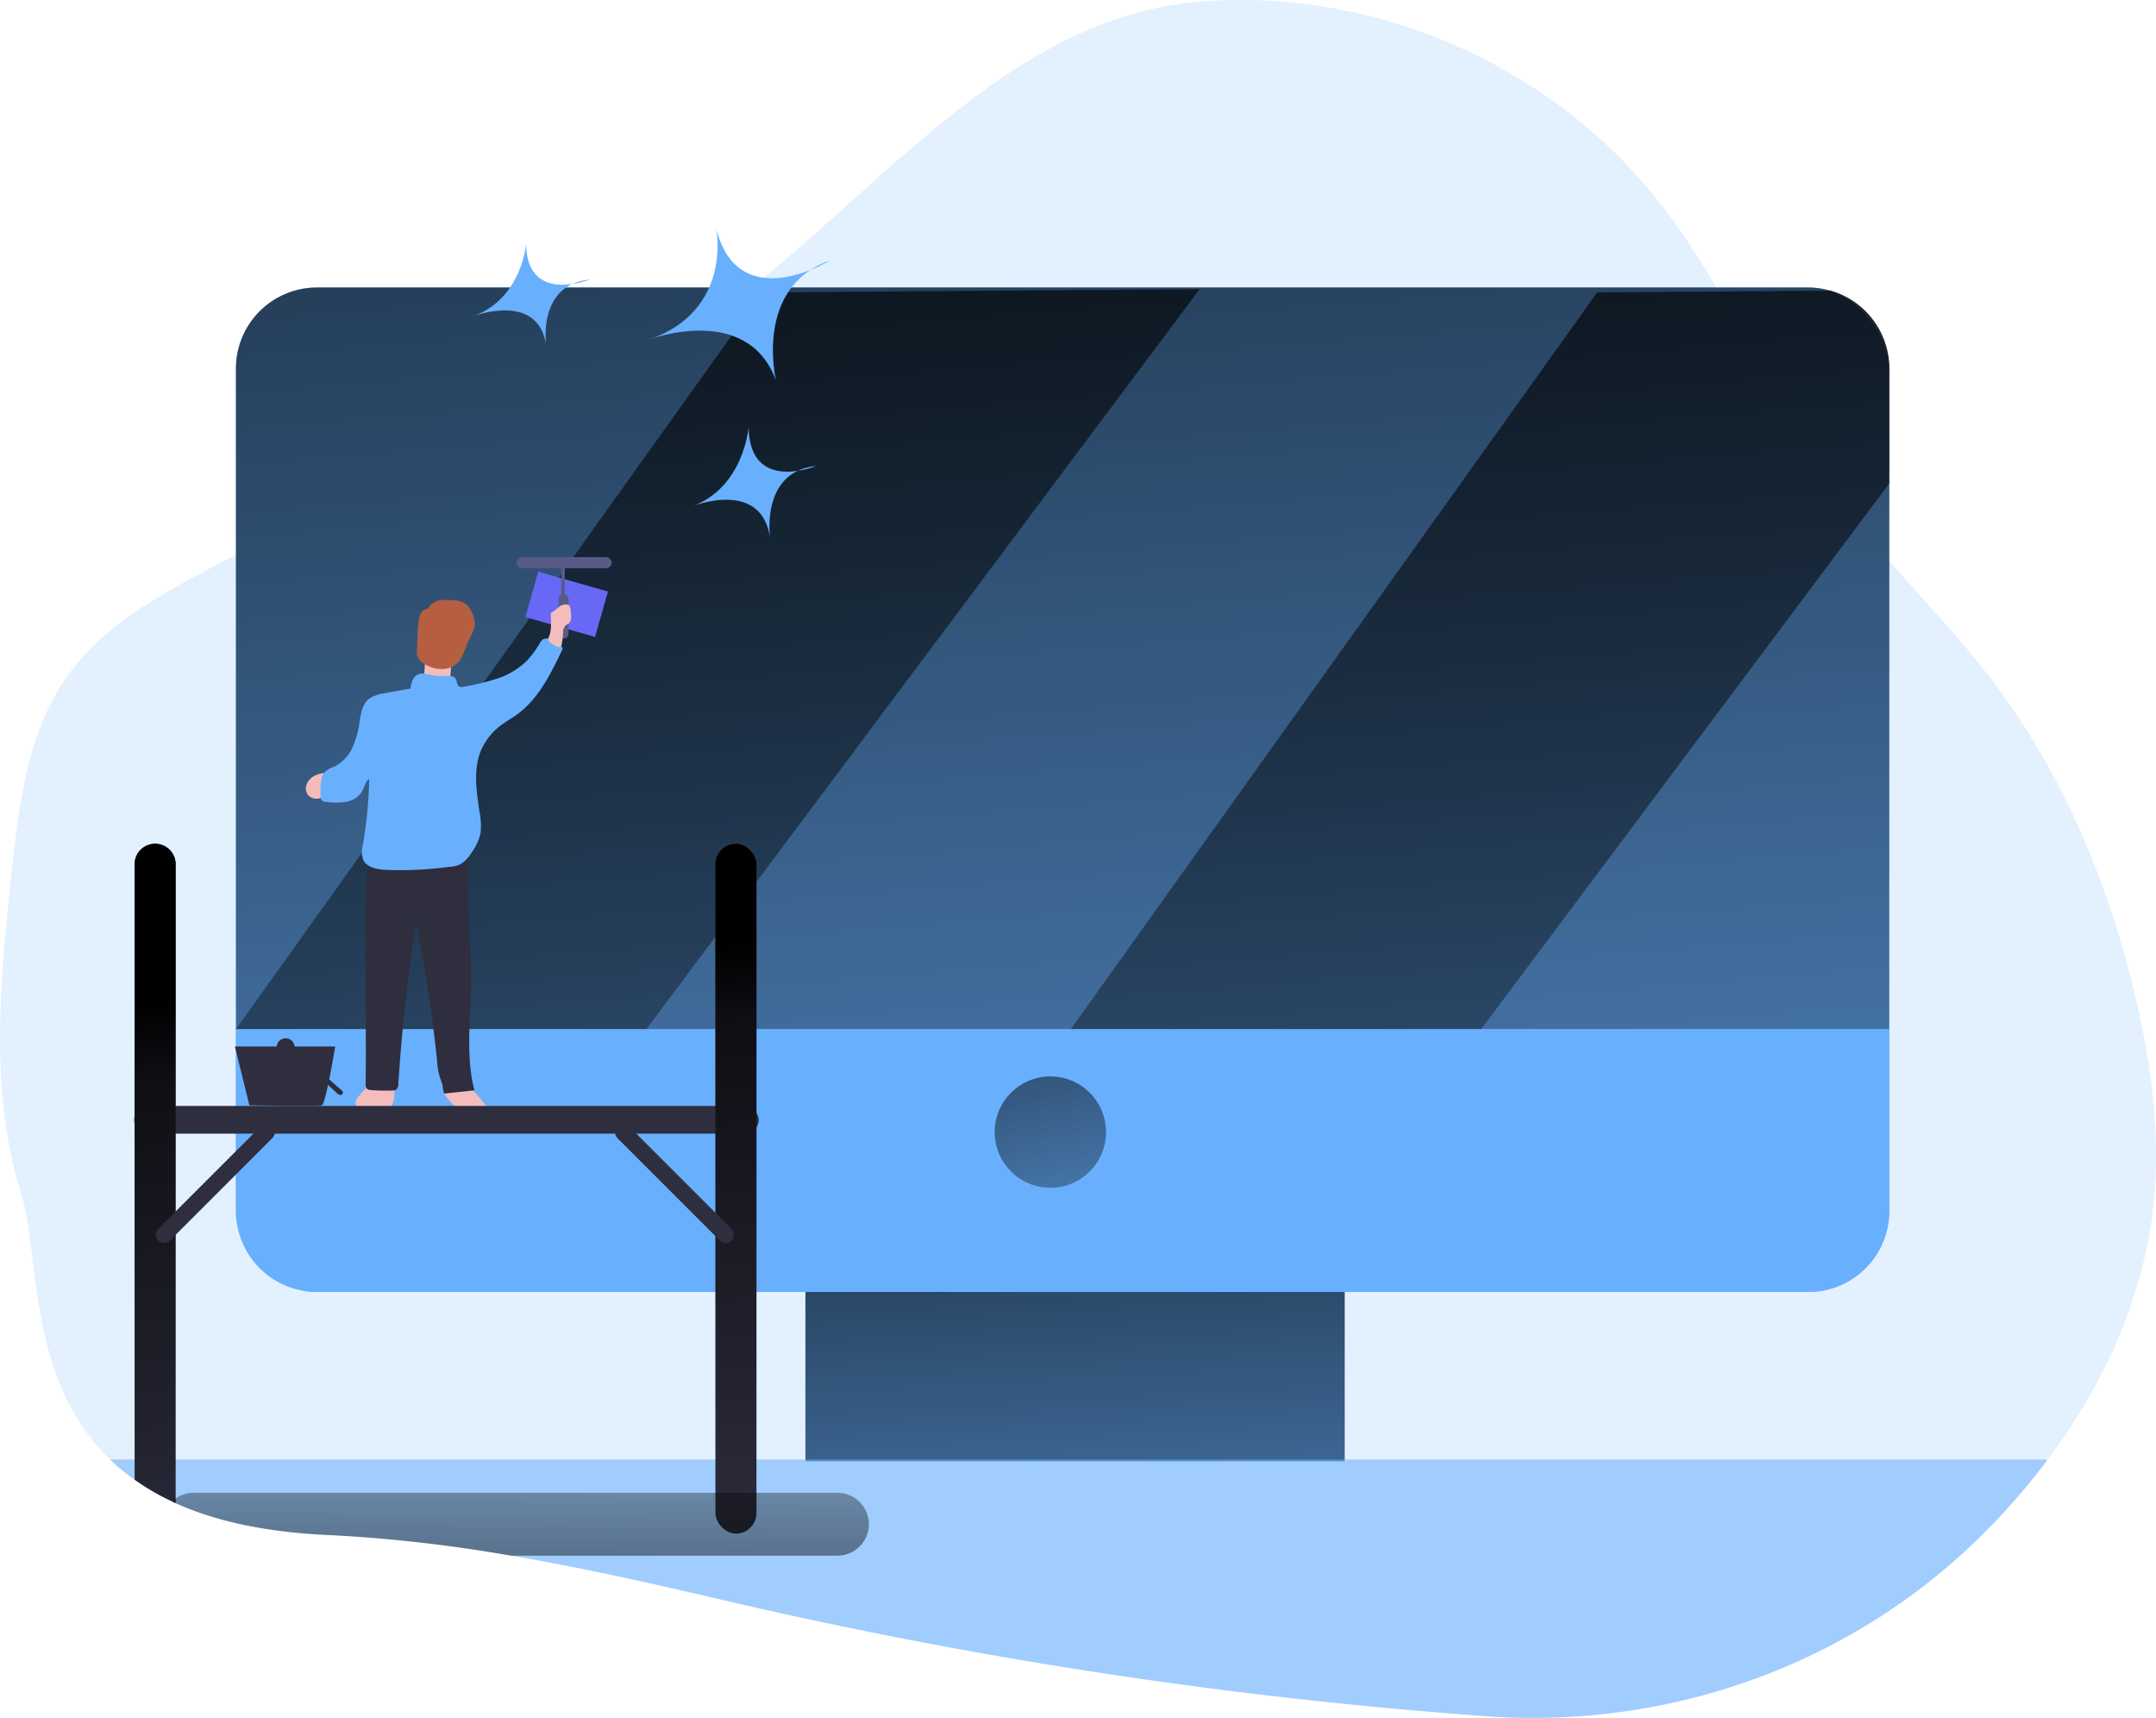 <svg id="Layer_1" data-name="Layer 1" xmlns="http://www.w3.org/2000/svg" xmlns:xlink="http://www.w3.org/1999/xlink" viewBox="0 0 410.14 326.8"><defs><linearGradient id="linear-gradient" x1="201.59" y1="199.16" x2="211.26" y2="373.16" gradientUnits="userSpaceOnUse"><stop offset="0.01"/><stop offset="0.13" stop-opacity="0.69"/><stop offset="1" stop-opacity="0"/></linearGradient><linearGradient id="linear-gradient-2" x1="198.64" y1="-10.22" x2="235.46" y2="448.25" xlink:href="#linear-gradient"/><linearGradient id="linear-gradient-3" x1="125.2" y1="-15.74" x2="156.06" y2="368.4" xlink:href="#linear-gradient"/><linearGradient id="linear-gradient-4" x1="280.3" y1="17.87" x2="311.15" y2="402.03" xlink:href="#linear-gradient"/><linearGradient id="linear-gradient-5" x1="36.73" y1="221.84" x2="48.7" y2="341.98" xlink:href="#linear-gradient"/><linearGradient id="linear-gradient-6" x1="135.26" y1="178.5" x2="147.22" y2="298.64" xlink:href="#linear-gradient"/><linearGradient id="linear-gradient-7" x1="109.29" y1="369.87" x2="109.88" y2="275.2" xlink:href="#linear-gradient"/><linearGradient id="linear-gradient-8" x1="188.61" y1="170.74" x2="213" y2="267.86" xlink:href="#linear-gradient"/></defs><title>Cleaning PC</title><path d="M420.2,262.19c-2,17.57-9.62,34.05-20.31,48.24a131.48,131.48,0,0,1-9.13,10.82c-.64.68-1.29,1.35-1.94,2-24.93,25.49-60.11,38.27-95.67,35.67A935.87,935.87,0,0,1,148.3,336.87c-24.82-5.79-49.77-11.28-75.22-12.42-20.72-.92-33.5-6.58-41.55-14.35-15.95-15.39-13.3-39.05-16.89-50.5-6.17-19.66-4-40.82-1.82-61.31,1.42-13.12,3.07-26.9,10.83-37.58,5.87-8.08,14.64-13.51,23.42-18.27,37.57-20.35,80.06-32.73,112.64-60.36,24.47-20.76,47.11-46.62,79.08-49.29s64.9,11.11,85.47,35.74c15.48,18.55,23.82,42.07,38.26,61.43,8.22,11,18.28,20.54,26.65,31.42,13.77,17.93,22.66,39.28,27.77,61.3C419.93,235.62,421.67,249,420.2,262.19Z" transform="translate(-10.59 -32.47)" fill="#68b0fd" opacity="0.18" style="isolation:isolate"/><rect x="153.22" y="225.57" width="102.58" height="52.39" fill="#68b0fd"/><rect x="153.22" y="225.57" width="102.58" height="52.39" fill="url(#linear-gradient)"/><path d="M399.89,310.1v.33a131.48,131.48,0,0,1-9.13,10.82c-.64.68-1.29,1.35-1.94,2-24.93,25.49-60.11,38.27-95.67,35.67A935.87,935.87,0,0,1,148.3,336.87c-13.45-3.14-26.93-6.19-40.51-8.5a282.48,282.48,0,0,0-34.71-3.92c-12.27-.54-21.76-2.75-29.12-6.08l-.65-.3a44.11,44.11,0,0,1-7.15-4.14,38.48,38.48,0,0,1-4.63-3.83Z" transform="translate(-10.59 -32.47)" fill="#68b0fd" opacity="0.54" style="isolation:isolate"/><rect x="44.88" y="54.69" width="314.5" height="191.07" rx="15.42" fill="#68b0fd"/><path d="M370,102.58V228.25H55.47V102.58A15.42,15.42,0,0,1,70.89,87.16H354.55A15.43,15.43,0,0,1,370,102.58Z" transform="translate(-10.59 -32.47)" fill="url(#linear-gradient-2)"/><polygon points="145.04 55.62 44.88 195.78 122.94 195.78 228.2 55.01 145.04 55.62" fill="url(#linear-gradient-3)"/><path d="M370,102.58v21.84L292.34,228.25H214.28L314.43,88.09l44.37-.33A15.41,15.41,0,0,1,370,102.58Z" transform="translate(-10.59 -32.47)" fill="url(#linear-gradient-4)"/><path d="M370,228.25v34.56a15.42,15.42,0,0,1-15.42,15.42H70.89a15.42,15.42,0,0,1-15.42-15.42V228.25Z" transform="translate(-10.59 -32.47)" fill="#68b0fd"/><path d="M78.77,241.08a2.66,2.66,0,0,0-.5.82,1,1,0,0,0,.14.9,1.38,1.38,0,0,0,.8.37,14.61,14.61,0,0,0,4,.28,2.5,2.5,0,0,0,1.93-.77,2.57,2.57,0,0,0,.38-1.16c.07-.57.12-1.14.14-1.72a.49.49,0,0,0-.07-.32.52.52,0,0,0-.18-.12,7.31,7.31,0,0,0-4-.47C80.31,239.08,79.46,240.25,78.77,241.08Z" transform="translate(-10.59 -32.47)" fill="#f3bdbb"/><path d="M95.57,241.19a2.61,2.61,0,0,1-.5-.81,1,1,0,0,1,.14-.91,1.33,1.33,0,0,1,.8-.37,15,15,0,0,1,4-.27c.71,0,.4.77.83,1.34a25.77,25.77,0,0,1,2.38,2.92c.08.57-3.68.52-5,.29C97.11,243.2,96.26,242,95.57,241.19Z" transform="translate(-10.59 -32.47)" fill="#f3bdbb"/><path d="M80.15,238.63a1.2,1.2,0,0,0,.3,1,1.18,1.18,0,0,0,.66.19,33.78,33.78,0,0,0,4.15.08,1.19,1.19,0,0,0,.72-.17,1.36,1.36,0,0,0,.38-1c.66-10.28,1.79-20.54,3.36-30.72q2.61,12.93,4,26.05a13.24,13.24,0,0,0,1,4.58c.11.22.16,1.71.39,1.8a1.06,1.06,0,0,0,.56,0c1.66-.21,3.52-.36,5.18-.57-1.63-5.92-.81-13.51-.66-19.65.19-8.16-1-16.35-.31-24.49l-16.12.82c-.84,0-2.67.66-3.26.06-.71,10.86-.22,22-.33,32.83C80.2,232.52,80.18,235.58,80.15,238.63Z" transform="translate(-10.59 -32.47)" fill="#2e2e3f"/><path d="M70.28,180.12a3.41,3.41,0,0,0-.76.6,2.74,2.74,0,0,0-.74,1.58,1.94,1.94,0,0,0,.6,1.6,2.24,2.24,0,0,0,1.6.49,2,2,0,0,0,1.13-.37,2.54,2.54,0,0,0,.72-1.83,4,4,0,0,0-.34-2.31c-.26-.45-.46-.38-.91-.26A5.38,5.38,0,0,0,70.28,180.12Z" transform="translate(-10.59 -32.47)" fill="#f5bbb9"/><rect x="111.5" y="142.93" width="13.79" height="8.98" transform="translate(34.41 -59.3) rotate(15.93)" fill="#6868f6"/><rect x="106.27" y="113.01" width="1.88" height="8.45" rx="0.89" fill="#575b85"/><path d="M91.28,160.62a2.2,2.2,0,0,0,.24,1.79,1.5,1.5,0,0,0,.88.43,4.93,4.93,0,0,0,1.33.06,4.42,4.42,0,0,0,1.25-.21,2,2,0,0,0,1-.76,3,3,0,0,0,.31-1.28l.2-2.18a1.56,1.56,0,0,0,0-.57,1.2,1.2,0,0,0-1-.65,5.93,5.93,0,0,0-2.14.1c-.42.08-.84.18-1.25.29s-.69,0-.69.46A17.68,17.68,0,0,1,91.28,160.62Z" transform="translate(-10.59 -32.47)" fill="#f3bdbb"/><path d="M91.5,148.4a1.68,1.68,0,0,0,.4-.11,1.08,1.08,0,0,0,.33-.4,3.06,3.06,0,0,1,2-1.22,8.83,8.83,0,0,1,2.41,0,4.32,4.32,0,0,1,2.78.86,4.39,4.39,0,0,1,.82,1.24,5.62,5.62,0,0,1,.67,1.93c.15,1.53-.89,2.88-1.49,4.3A13.47,13.47,0,0,1,98,158.2a4.29,4.29,0,0,1-3.23,1.54,6.28,6.28,0,0,1-3.5-1A2.83,2.83,0,0,1,90,157.34a3.09,3.09,0,0,1-.09-1.25c.08-1.61.11-3.24.25-4.86C90.25,150.3,90.4,148.66,91.5,148.4Z" transform="translate(-10.59 -32.47)" fill="#b55f40"/><path d="M88.65,163.45c.18-1,.44-2.14,1.34-2.62s1.9-.12,2.86.07a8.5,8.5,0,0,0,2.25.15c.77,0,1.7-.12,2.14.51.32.48.24,1.24.75,1.52a1.33,1.33,0,0,0,.86,0,43.63,43.63,0,0,0,6.38-1.55,14.39,14.39,0,0,0,5.57-3.36,18.19,18.19,0,0,0,2.46-3.32,2.41,2.41,0,0,1,.62-.76,2,2,0,0,1,1.89.14,6.21,6.21,0,0,1,1.61,1.17.81.81,0,0,1,.21.32.75.75,0,0,1-.11.5c-2.17,4.52-4.5,9.24-8.57,12.19-1.07.77-2.24,1.41-3.28,2.22a11.94,11.94,0,0,0-3.26,4c-1.84,3.64-1.18,8-.6,12.07A13.56,13.56,0,0,1,102,191a10,10,0,0,1-1.84,3.84,5.86,5.86,0,0,1-2.09,2.08,6.28,6.28,0,0,1-2.06.45,69.41,69.41,0,0,1-12.39.55c-1.52-.12-3.28-.51-3.93-1.89a4.81,4.81,0,0,1-.07-2.84,82.67,82.67,0,0,0,1.2-12.56c-.72.5-.87,1.49-1.29,2.27A4.41,4.41,0,0,1,76.41,185a13.5,13.5,0,0,1-3.86,0,1.21,1.21,0,0,1-.7-.24,1.11,1.11,0,0,1-.26-.75,13.11,13.11,0,0,1,.15-3.31,2.8,2.8,0,0,1,.35-1.08,4.51,4.51,0,0,1,2.13-1.33,7.65,7.65,0,0,0,3.43-3.63A17.9,17.9,0,0,0,79,169.72c.25-1.56.52-3.28,1.74-4.28a6.14,6.14,0,0,1,2.79-1.05C85.39,164,86.81,163.81,88.65,163.45Z" transform="translate(-10.59 -32.47)" fill="#68b0fd"/><path d="M55.28,231.53H74.35s-1.77,11-2.55,11.2-13.77,0-13.77,0Z" transform="translate(-10.59 -32.47)" fill="#2e2e3f"/><circle cx="54.34" cy="199.21" r="1.71" fill="#2e2e3f"/><path d="M64.48,231l10.41,9.59s1,.63.91-.52l-10.69-9.42S64.32,230.25,64.48,231Z" transform="translate(-10.59 -32.47)" fill="#2e2e3f"/><path d="M115.35,149.46a.67.67,0,0,1,.08-.4.59.59,0,0,1,.24-.17,14.05,14.05,0,0,0,1.31-1,1.89,1.89,0,0,1,1.53-.42.73.73,0,0,1,.4.23,1,1,0,0,1,.13.33,6.11,6.11,0,0,1,.18,1.9,1.54,1.54,0,0,1-.45,1.16c-.17.12-.38.19-.54.31a1.85,1.85,0,0,0-.51,1.4,20.33,20.33,0,0,1-.27,2.2.71.71,0,0,1-.21.47.68.68,0,0,1-.66,0c-.53-.25-1.82-.83-1.66-1.56.09-.4.29-.77.36-1.18a8.47,8.47,0,0,0,.13-1.51C115.41,150.61,115.38,150,115.35,149.46Z" transform="translate(-10.59 -32.47)" fill="#f3bdbb"/><rect x="98.27" y="105.98" width="18.08" height="2.1" rx="1.05" fill="#575b85"/><rect x="106.75" y="107.34" width="0.7" height="6.3" fill="#575b85"/><rect x="25.52" y="210.37" width="118.82" height="5.28" rx="2.64" fill="#2e2e3f"/><path d="M44,196.87v121.5a44.93,44.93,0,0,1-7.8-4.44V196.87a3.9,3.9,0,1,1,7.8,0Z" transform="translate(-10.59 -32.47)" fill="#2e2e3f"/><rect x="136.1" y="160.51" width="7.8" height="131.21" rx="3.9" fill="#2e2e3f"/><path d="M44,196.87v121.5a44.93,44.93,0,0,1-7.8-4.44V196.87a3.9,3.9,0,1,1,7.8,0Z" transform="translate(-10.59 -32.47)" fill="url(#linear-gradient-5)"/><rect x="136.1" y="160.51" width="7.8" height="131.21" rx="3.9" fill="url(#linear-gradient-6)"/><rect x="36.19" y="256.02" width="30.71" height="3.14" rx="1.57" transform="translate(-177.63 79.42) rotate(-45)" fill="#2e2e3f"/><rect x="123.54" y="256.02" width="30.71" height="3.14" rx="1.57" transform="translate(212.23 -55.24) rotate(45)" fill="#2e2e3f"/><path d="M146.85,76s3.14,15.66-12.91,21.1c0,0,18.78-7.2,24.26,7.73,0,0-4.26-17.75,10.3-22.83C168.5,82,151.11,92.76,146.85,76Z" transform="translate(-10.59 -32.47)" fill="#68b0fd"/><path d="M110.67,78.88s-.84,10.59-10.28,13.81c0,0,12.89-5.06,14.14,5.83,0,0-2-11.86,8.26-12.89C122.79,85.63,110.83,90.47,110.67,78.88Z" transform="translate(-10.59 -32.47)" fill="#68b0fd"/><path d="M153,113.71s-.89,11.58-10.87,15.11c0,0,13.63-5.54,15,6.37,0,0-2.15-13,8.74-14.09C165.83,121.1,153.17,126.38,153,113.71Z" transform="translate(-10.59 -32.47)" fill="#68b0fd"/><path d="M175.88,322.39a6,6,0,0,1-6,6H107.79a282.48,282.48,0,0,0-34.71-3.92c-12.27-.54-21.76-2.75-29.12-6.08l-.65-.3a6,6,0,0,1,4.14-1.66H169.9A6,6,0,0,1,175.88,322.39Z" transform="translate(-10.59 -32.47)" fill="url(#linear-gradient-7)"/><circle cx="199.81" cy="215.35" r="10.59" fill="url(#linear-gradient-8)"/></svg>